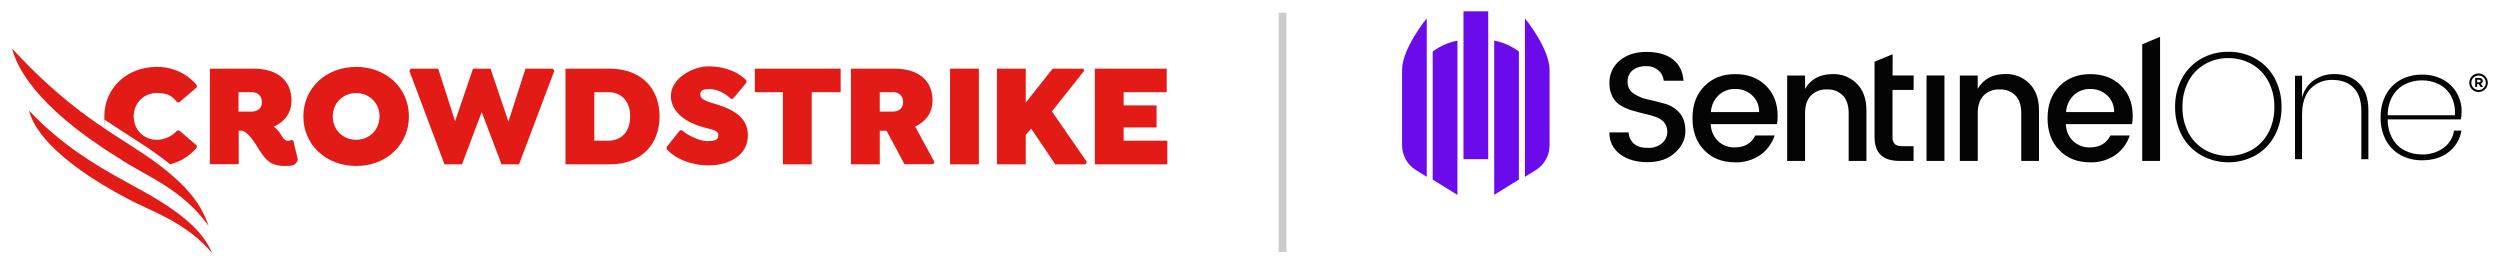 <?xml version="1.0" encoding="UTF-8"?><svg id="Layer_1" xmlns="http://www.w3.org/2000/svg" viewBox="0 0 1617.05 171.15"><defs><style>.cls-1,.cls-2{fill-rule:evenodd;}.cls-1,.cls-3{fill:#6b0aea;}.cls-4{fill:#ccc;}.cls-2,.cls-5{fill:#040404;}.cls-6{fill:#e31b17;}</style></defs><path class="cls-6" d="M74.52,95.18c4.56,5.51,10.93,9.51,18.45,11.22-5.04-2.85-9.98-5.71-14.64-8.75-1.33-.86-2.47-1.71-3.8-2.47M127.29,95.46v-1.33l-11.32-9.7h-1.33c-3.14,3.42-7.89,5.99-13.22,5.99-8.37,0-14.93-6.37-14.93-15.12s6.56-15.12,14.93-15.12,10.17,2.57,13.22,5.99h1.33l11.32-9.7v-1.33c-5.9-7.23-15.21-11.89-25.77-11.89-19.4,0-34.04,13.69-34.04,32.04s.19,1.33.19,2.09c7.89,5.42,14.93,9.7,20.92,13.69,8.65,5.51,15.69,10.55,21.49,15.21,7.23-1.9,13.03-5.8,17.21-10.84"/><path class="cls-6" d="M169.41,66.08c0,4.09-3.04,6.09-6.47,6.09h-8.65v-12.55h8.65c3.52,0,6.47,2.28,6.47,6.47M192.62,103.26l-2.85-12.17-1.05-.67c-.57.29-1.05.67-2.47.67-2.19,0-3.52-2.28-4.56-4.09-1.9-2.85-3.42-4.37-4.66-5.04,6.85-3.04,11.51-8.75,11.51-16.93,0-12.65-8.65-20.63-24.72-20.63h-28.05v61.81h18.64v-21.68h1.71c4.09,0,9.41,8.94,11.89,12.93,5.04,8.08,9.13,9.89,16.35,9.89s6.18-1.24,7.89-2.76l.38-1.33Z"/><path class="cls-6" d="M245.48,75.31c0,8.84-6.75,15.12-15.12,15.12s-15.12-6.28-15.12-15.12,6.75-15.12,15.12-15.12,15.12,6.28,15.12,15.12M264.5,75.31c0-18.35-14.64-32.04-34.14-32.04s-34.14,13.69-34.14,32.04,14.64,32.04,34.14,32.04c19.49.1,34.14-13.79,34.14-32.04"/><polygon class="cls-6" points="305.96 44.4 294.36 78.44 283.42 44.4 265.64 44.4 264.78 45.83 287.51 106.3 298.83 106.3 311.57 72.55 324.4 106.3 335.72 106.3 358.54 45.83 357.59 44.4 339.9 44.4 328.87 78.63 317.27 44.4 305.96 44.4"/><path class="cls-6" d="M407.6,75.31c0,10.08-5.9,15.69-14.07,15.69h-9.13v-31.38h9.13c8.18,0,14.07,5.61,14.07,15.69M426.62,75.21c0-18.45-12.36-30.81-32.33-30.81h-28.53v61.9h28.53c20.06,0,32.33-12.46,32.33-31.09"/><polygon class="cls-6" points="488.23 59.62 506.4 59.62 506.4 106.3 525.03 106.3 525.03 59.62 543.76 59.62 543.76 44.4 488.23 44.4 488.23 59.62"/><path class="cls-6" d="M584.17,66.08c0,4.09-3.04,6.09-6.47,6.09h-8.65v-12.55h8.65c3.52,0,6.47,2.28,6.47,6.47M603.19,65.04c0-12.65-8.65-20.63-24.72-20.63h-28.05v61.9h18.64v-21.77h4.37l11.6,21.68h18.54l.86-1.43-12.46-22.92c6.66-3.14,11.22-8.75,11.22-16.83"/><rect class="cls-6" x="614.51" y="44.4" width="18.64" height="61.9"/><polygon class="cls-6" points="663.48 66.37 663.48 44.4 644.84 44.4 644.84 106.3 663.48 106.3 663.48 87.19 666.99 83.2 682.59 106.3 702.08 106.3 703.03 104.78 680.4 72.07 701.22 45.83 700.84 44.4 680.88 44.4 663.48 66.37"/><polygon class="cls-6" points="726.8 90.99 726.8 82.44 748.1 82.44 748.1 68.17 726.8 68.17 726.8 59.62 754.66 59.62 754.66 44.4 708.17 44.4 708.17 106.3 755.04 106.3 755.04 90.99 726.8 90.99"/><path class="cls-6" d="M458.28,106.97c13.6,0,25.48-6.66,25.48-19.49s-11.89-17.59-22.44-20.63c-4.18-1.24-8.37-2.66-8.37-5.71s2.38-3.52,5.9-3.52c6.09,0,11.32,3.8,13.88,6.28h1.33l8.75-10.46v-1.33c-4.56-5.23-13.98-9.22-24.34-9.22s-24.53,7.8-24.53,19.11,11.12,17.5,20.44,20.16c6.09,1.71,10.27,2,10.27,5.32s-2.95,3.8-7.42,3.8-12.65-3.71-16.07-7.04h-1.33l-8.65,10.84v1.33c5.51,6.18,15.5,10.55,27.1,10.55"/><path class="cls-6" d="M137.28,163.83c-4.47-10.36-13.6-23.58-49.06-42.5-16.35-9.13-44.31-23.11-69.41-49.73,2.28,9.7,13.98,30.81,64.09,57.15,13.98,7.61,37.46,14.74,54.39,35.09"/><path class="cls-6" d="M134.99,146.24c-4.28-12.17-11.98-27.76-48.68-50.97-17.78-11.7-44.02-26.43-78.44-63.8,2.47,10.08,13.31,36.32,68.27,70.36,17.97,12.17,41.27,19.78,58.86,44.4"/><g id="Layer_2"><g id="ART"><rect class="cls-3" x="946.61" y="7.32" width="16" height="95.64"/><path class="cls-1" d="M966.48,126.03l15.98-9.9V33.32c-4.74-3.51-10.2-5.93-15.98-7.08v99.79Z"/><path class="cls-1" d="M926.7,116.17l16,9.9V26.28c-5.79,1.13-11.25,3.53-16,7.03v82.85Z"/><path class="cls-1" d="M986.34,11.86v102.53l7.43-4.61c5.41-3.56,8.62-9.63,8.53-16.1v-48.42c.04-13.97-15.96-33.4-15.96-33.4Z"/><path class="cls-1" d="M906.89,93.65c-.1,6.47,3.12,12.54,8.53,16.1l7.43,4.61V11.86s-15.96,19.44-15.96,33.4v48.38Z"/><path class="cls-2" d="M1385.63,104.09V28.66l11.54-4.85v80.28h-11.54ZM1367.46,72.49c.12-4.12-1.55-8.09-4.57-10.88-2.96-2.7-6.85-4.15-10.86-4.06-3.97-.11-7.81,1.35-10.71,4.06-2.96,2.87-4.73,6.76-4.95,10.88h31.09ZM1351.81,104.99c-8.11,0-14.72-2.61-19.81-7.82-5.09-5.22-7.62-12.14-7.59-20.76,0-8.62,2.57-15.52,7.71-20.71,5.14-5.19,11.79-7.78,19.95-7.76,8.16,0,14.77,2.48,19.81,7.43,5.04,4.95,7.58,11.46,7.61,19.51,0,1.81-.13,3.62-.41,5.41h-42.84c.07,4.14,1.76,8.08,4.72,10.98,2.93,2.73,6.81,4.19,10.81,4.06,6.3,0,10.73-2.58,13.3-7.73h12.49c-1.63,5.07-4.86,9.49-9.2,12.58-4.86,3.34-10.66,5.03-16.55,4.82ZM1279.22,48.83v8.67c3.71-6.41,9.67-9.62,17.87-9.62,5.83-.19,11.47,2.05,15.58,6.19,4.13,4.13,6.19,9.9,6.19,17.33v32.69h-11.46v-30.89c0-4.95-1.24-8.75-3.71-11.38-2.69-2.72-6.43-4.17-10.25-3.96-3.87-.23-7.65,1.2-10.4,3.94-2.53,2.63-3.8,6.43-3.8,11.38v30.92h-11.58v-55.26h11.58ZM1246.13,104.09v-55.26h11.58v55.26h-11.58ZM1237.74,58.15h-13.62v30.58c-.16,1.63.38,3.25,1.47,4.47.98.9,2.65,1.35,5.03,1.35h7.11v9.53h-9.14c-10.73,0-16.1-5.12-16.1-15.35v-48.81l11.68-4.84v13.74h13.62l-.05,9.32ZM1167.56,48.83v8.67c3.68-6.38,9.65-9.57,17.9-9.57,5.83-.19,11.47,2.06,15.59,6.19,4.13,4.13,6.19,9.9,6.19,17.33v32.64h-11.48v-30.89c0-4.95-1.24-8.75-3.71-11.38-2.69-2.72-6.43-4.17-10.25-3.96-3.89-.24-7.69,1.19-10.45,3.94-2.53,2.63-3.81,6.43-3.81,11.38v30.92h-11.56v-55.26h11.59ZM1137.84,72.49c.12-4.12-1.55-8.09-4.57-10.88-2.99-2.72-6.92-4.18-10.96-4.06-3.97-.11-7.81,1.35-10.71,4.06-2.97,2.87-4.74,6.76-4.95,10.88h31.19ZM1122.14,104.99c-8.12,0-14.72-2.61-19.81-7.82-5.08-5.22-7.62-12.14-7.6-20.76,0-8.62,2.57-15.52,7.71-20.71,5.14-5.19,11.79-7.78,19.95-7.76,8.15,0,14.76,2.48,19.81,7.43,5.05,4.95,7.59,11.46,7.61,19.51,0,1.81-.13,3.62-.41,5.41h-42.84c.06,4.14,1.76,8.09,4.73,10.98,2.92,2.73,6.81,4.19,10.81,4.06,6.29,0,10.72-2.58,13.3-7.73h12.48c-1.63,5.07-4.86,9.49-9.2,12.58-4.85,3.34-10.65,5.03-16.54,4.82ZM1064.46,42.81c-3.02-.14-6,.78-8.42,2.6-2.23,1.87-3.44,4.68-3.26,7.58-.13,3.04,1.36,5.92,3.91,7.56,2.84,1.85,6.01,3.15,9.34,3.81,3.65.83,7.3,1.75,10.96,2.76,3.59,1.02,6.81,3.03,9.3,5.81,2.56,2.8,3.84,6.78,3.85,11.94,0,5.16-2.19,9.77-6.6,13.83-4.4,4.09-10.28,6.15-17.66,6.19-7.37.04-13.36-1.67-17.96-5.13-4.53-3.25-7.13-8.56-6.91-14.14h12.38c.14,2.8,1.38,5.44,3.45,7.33,2.03,1.8,5.01,2.7,8.94,2.7,3.36.19,6.67-.88,9.29-3.01,3.95-3.45,4.53-9.39,1.31-13.53-1.47-1.59-3.32-2.79-5.37-3.47-2.38-.82-4.8-1.5-7.26-2.06-2.64-.59-5.3-1.3-7.97-2.1-2.55-.75-5-1.79-7.3-3.11-2.27-1.33-4.13-3.26-5.39-5.57-1.46-2.76-2.18-5.85-2.08-8.96-.19-5.67,2.27-11.1,6.65-14.7,4.43-3.71,10.19-5.57,17.26-5.57s12.72,1.56,16.95,4.69c4.23,3.21,6.59,7.86,7.06,13.94h-12.79c-.24-2.6-1.47-5.01-3.45-6.72-2.31-1.89-5.24-2.85-8.22-2.67Z"/><path class="cls-2" d="M1566.62,51.98c-3.79-.05-7.54.8-10.94,2.48-3.36,1.69-6.15,4.31-8.06,7.55-2.17,3.81-3.27,8.14-3.19,12.53h43.42c.39-4.35-.49-8.72-2.54-12.58-1.81-3.27-4.57-5.9-7.91-7.55-3.35-1.63-7.04-2.46-10.77-2.43ZM1566.42,99.9c4.99.17,9.9-1.28,13.99-4.14,3.74-2.67,6.23-6.74,6.9-11.28h4.77c-.87,5.53-3.83,10.51-8.27,13.92-4.49,3.52-10.22,5.27-17.18,5.27-4.82.09-9.58-1.05-13.83-3.33-4.03-2.21-7.34-5.54-9.52-9.6-2.4-4.58-3.58-9.69-3.44-14.86-.12-5.1,1.06-10.15,3.44-14.67,2.17-4.04,5.47-7.37,9.48-9.6,4.25-2.28,9.01-3.42,13.83-3.33,4.82-.12,9.59,1.03,13.83,3.33,3.7,2.04,6.75,5.07,8.82,8.75,1.98,3.54,3.01,7.52,3,11.58-.01,1.77-.18,3.53-.51,5.27h-47.3c-.08,4.43,1.02,8.81,3.19,12.68,1.88,3.24,4.66,5.87,8.01,7.55,3.36,1.64,7.06,2.48,10.8,2.44ZM1510.02,47.9c6.49,0,11.76,1.99,15.82,5.97,4.06,3.98,6.09,9.84,6.08,17.59v31.52h-4.56v-31.29c0-6.49-1.66-11.45-4.95-14.86s-7.84-5.13-13.62-5.13c-5.38-.23-10.6,1.85-14.35,5.72-3.62,3.81-5.42,9.43-5.42,16.85v28.7h-4.56v-53.99h4.56v14.23c1.08-4.64,3.85-8.72,7.76-11.44,3.91-2.62,8.53-3.97,13.24-3.88h0ZM1441.37,37.58c-5.31-.08-10.54,1.27-15.15,3.89-4.52,2.6-8.21,6.42-10.65,11.03-2.7,5.16-4.04,10.91-3.9,16.73-.13,5.81,1.21,11.55,3.9,16.7,2.44,4.61,6.13,8.43,10.65,11.03,9.42,5.17,20.83,5.17,30.26,0,4.54-2.59,8.25-6.41,10.7-11.03,2.69-5.15,4.03-10.89,3.9-16.7.13-5.81-1.21-11.55-3.9-16.7-2.44-4.62-6.16-8.45-10.7-11.03-4.6-2.62-9.81-3.97-15.1-3.91ZM1441.37,33.5c6.2-.09,12.31,1.47,17.7,4.53,5.19,2.97,9.44,7.34,12.26,12.62,3.01,5.72,4.53,12.11,4.41,18.57.11,6.44-1.41,12.8-4.41,18.5-2.82,5.29-7.07,9.68-12.26,12.69-11,6.11-24.38,6.11-35.38,0-5.23-3.01-9.52-7.41-12.38-12.72-3.01-5.68-4.53-12.04-4.41-18.47-.12-6.47,1.41-12.86,4.46-18.57,2.85-5.3,7.14-9.69,12.38-12.67,5.37-3.03,11.46-4.58,17.63-4.48Z"/><path class="cls-5" d="M1604.52,56.28l-1.24-1.87h-1.02v1.87h-1.24v-5.86h2.67c1.39,0,2.22.73,2.22,1.93h0c.04.81-.47,1.55-1.24,1.81l1.44,2.09-1.6.02ZM1604.52,52.43c0-.56-.38-.84-1.02-.84h-1.24v1.68h1.3c.63,0,.99-.33.99-.83h-.04Z"/><path class="cls-5" d="M1603.19,59.52c-3.32,0-6.01-2.68-6.02-5.99,0-3.32,2.68-6.01,5.99-6.02,3.32,0,6.01,2.68,6.02,5.99v.02c0,3.31-2.69,5.99-5.99,5.99ZM1603.19,48.83c-2.59,0-4.69,2.1-4.69,4.69s2.1,4.69,4.69,4.69c2.59,0,4.69-2.1,4.69-4.69h0c0-2.59-2.1-4.69-4.69-4.69Z"/></g></g><rect class="cls-4" x="827.08" y="8.19" width="4.99" height="154.77"/></svg>